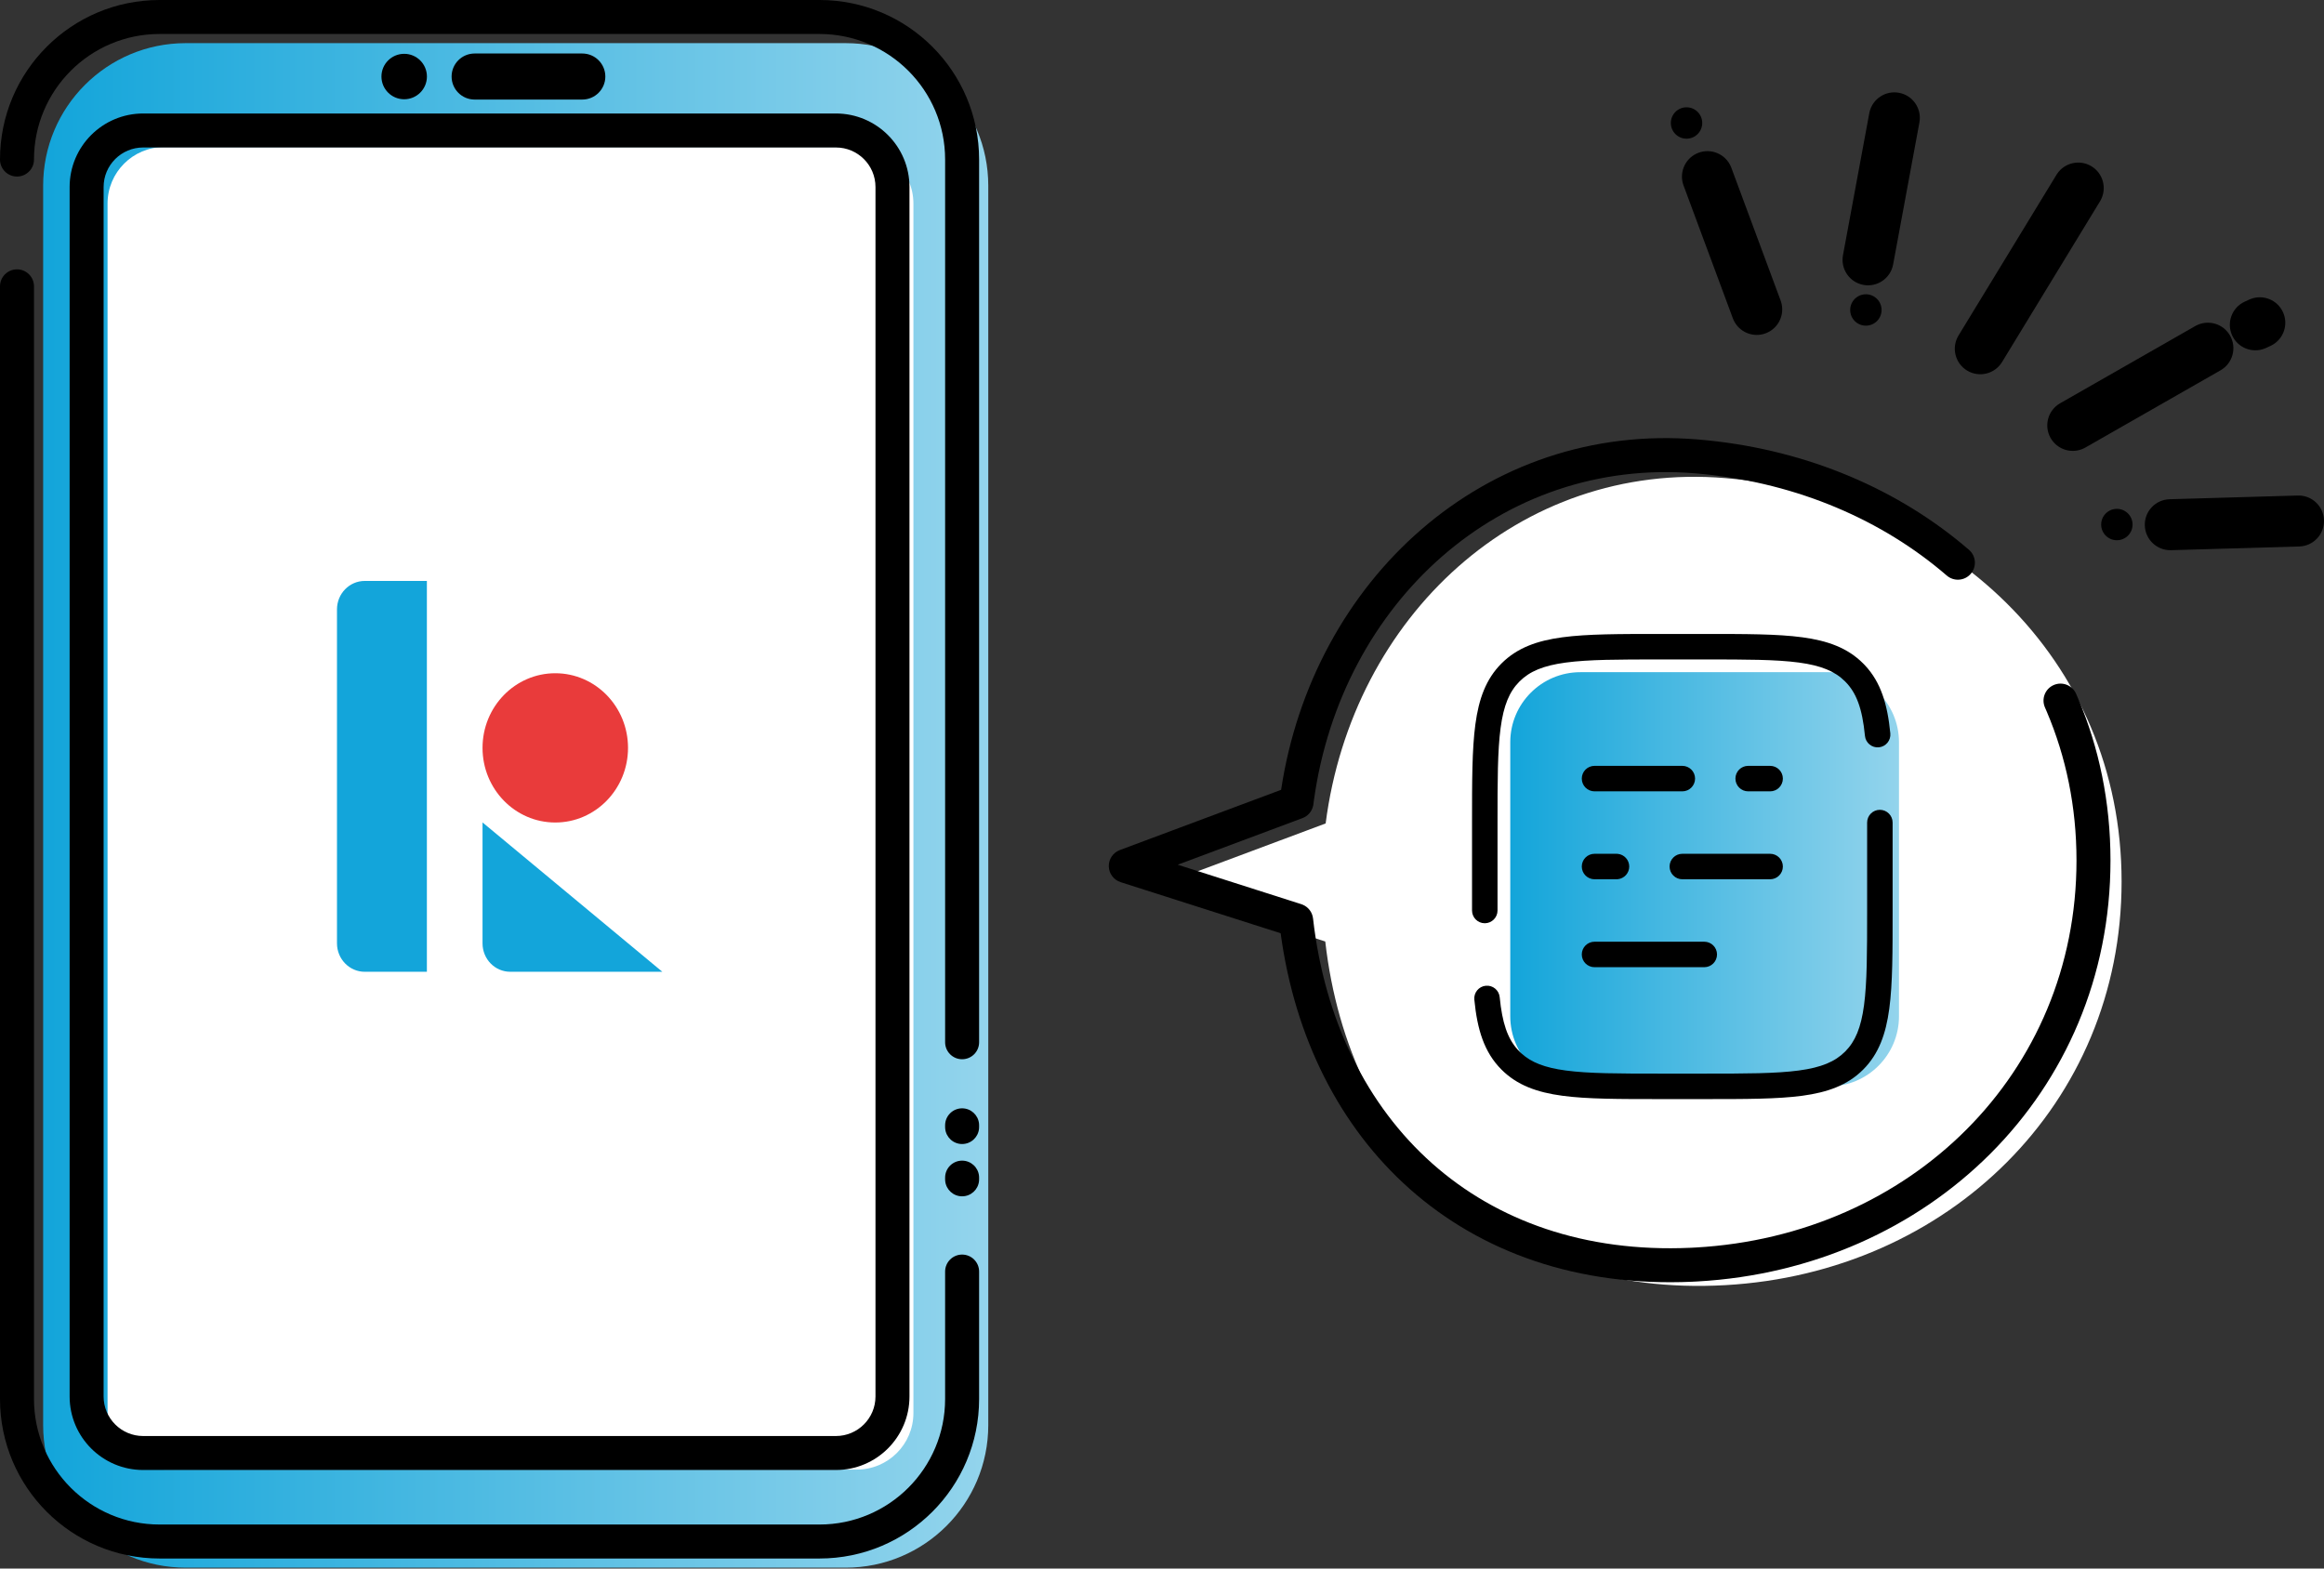 <svg width="200" height="135" viewBox="0 0 200 135" fill="none" xmlns="http://www.w3.org/2000/svg">
<rect x="0" y="0" width="200" height="135" fill="#333333" stroke="none"/>
<path d="M148.471 110.61C167.614 109.536 182.581 95.061 182.581 75.879C182.581 56.698 167.578 42.743 148.471 41.149C130.733 39.669 116.375 53.067 114.083 70.872L100.793 75.837C100.338 76.007 100.354 76.656 100.816 76.804L114.05 81.031C116.115 99.176 129.153 111.694 148.471 110.61Z" fill="white"/>
<path d="M129.971 63.886C129.971 60.554 132.672 57.853 136.004 57.853H157.391C160.723 57.853 163.424 60.554 163.424 63.886V87.467C163.424 90.798 160.723 93.499 157.391 93.499H136.004C132.672 93.499 129.971 90.798 129.971 87.467V63.886Z" fill="url(#paint0_linear_347_8131)"/>
<path d="M181.625 74.056C181.625 94.108 165.961 109.177 146.091 110.291L145.623 110.315C135.807 110.76 127.486 107.798 121.328 102.336C115.292 96.982 111.427 89.307 110.21 80.322L96.439 75.925C95.846 75.735 95.438 75.19 95.422 74.567C95.407 73.944 95.789 73.38 96.373 73.162L110.25 67.978C112.983 49.929 127.769 36.292 146.13 37.824L146.969 37.902C155.607 38.786 163.427 42.125 169.449 47.324C170.061 47.852 170.128 48.776 169.6 49.387C169.073 49.998 168.149 50.066 167.538 49.538C161.995 44.753 154.748 41.638 146.671 40.811L145.887 40.739C129.154 39.342 115.453 51.858 113.081 68.828L113.027 69.23L113.011 69.329C112.912 69.823 112.565 70.235 112.089 70.413L101.353 74.424L111.989 77.82L112.09 77.857C112.586 78.056 112.937 78.512 112.998 79.049C113.996 87.826 117.635 95.151 123.269 100.149C128.805 105.06 136.364 107.807 145.491 107.393L145.927 107.371C164.393 106.335 178.7 92.416 178.7 74.056C178.7 69.427 177.792 65.129 176.147 61.262L175.986 60.889C175.661 60.15 175.996 59.287 176.735 58.961C177.474 58.636 178.337 58.971 178.663 59.71L178.84 60.118C180.639 64.351 181.625 69.039 181.625 74.056Z" fill="black"/>
<path d="M146.177 13.146C147.277 12.737 148.497 13.268 148.955 14.334L148.997 14.439L153.239 25.869L153.275 25.976C153.623 27.083 153.046 28.28 151.945 28.689C150.845 29.097 149.626 28.567 149.168 27.5L149.126 27.395L144.884 15.965L144.847 15.859C144.499 14.751 145.077 13.554 146.177 13.146Z" fill="black"/>
<path d="M146.492 10.585C146.492 11.331 145.887 11.936 145.141 11.936C144.394 11.936 143.79 11.331 143.79 10.585C143.79 9.84 144.394 9.235 145.141 9.235C145.887 9.235 146.492 9.84 146.492 10.585Z" fill="black"/>
<path d="M162.919 22.763C162.698 23.954 161.553 24.741 160.362 24.521C159.171 24.3 158.384 23.156 158.604 21.965L162.919 22.763ZM160.891 9.633C161.16 8.504 162.27 7.772 163.424 7.986C164.616 8.206 165.402 9.351 165.181 10.543L162.919 22.763L158.604 21.965L160.868 9.743L160.891 9.633Z" fill="black"/>
<path d="M161.926 26.679C161.926 27.425 161.321 28.029 160.575 28.029C159.829 28.029 159.224 27.425 159.224 26.679C159.224 25.933 159.829 25.328 160.575 25.328C161.321 25.328 161.926 25.933 161.926 26.679Z" fill="black"/>
<path d="M177.038 14.95C177.692 13.991 178.99 13.703 179.992 14.313C180.994 14.924 181.333 16.21 180.78 17.23L180.723 17.328L172.295 31.158C171.665 32.193 170.314 32.52 169.28 31.89C168.245 31.259 167.918 29.909 168.548 28.874L176.977 15.045L177.038 14.95Z" fill="black"/>
<path d="M189.019 28.01C190.055 27.486 191.33 27.86 191.913 28.88C192.514 29.931 192.148 31.271 191.097 31.872L179.467 38.518L179.368 38.571C178.333 39.096 177.057 38.721 176.474 37.702C175.873 36.65 176.239 35.31 177.291 34.709L188.92 28.063L189.019 28.01Z" fill="black"/>
<path d="M193.666 25.742C194.744 25.312 195.981 25.799 196.47 26.866C196.959 27.933 196.521 29.188 195.491 29.724L195.39 29.774L195.004 29.951L194.9 29.995C193.822 30.425 192.585 29.938 192.096 28.871C191.591 27.77 192.075 26.468 193.176 25.963L193.562 25.786L193.666 25.742Z" fill="black"/>
<path d="M197.856 42.648C199.016 42.673 199.965 43.605 199.999 44.778C200.034 45.989 199.081 46.998 197.87 47.034L186.835 47.353C185.624 47.388 184.614 46.434 184.579 45.223C184.544 44.013 185.497 43.003 186.708 42.968L197.743 42.648L197.856 42.648Z" fill="black"/>
<path d="M183.525 45.147C183.525 45.892 182.92 46.497 182.174 46.497C181.428 46.497 180.823 45.892 180.823 45.147C180.823 44.401 181.428 43.796 182.174 43.796C182.92 43.796 183.525 44.401 183.525 45.147Z" fill="black"/>
<path d="M72.775 3.713H15.987C9.209 3.713 3.713 9.206 3.713 15.982V122.657C3.713 129.432 9.209 134.925 15.987 134.925H72.775C79.554 134.925 85.049 129.432 85.049 122.657V15.982C85.049 9.206 79.554 3.713 72.775 3.713Z" fill="url(#paint1_linear_347_8131)"/>
<path d="M0 120.406V24.644C0 23.837 0.655 23.182 1.463 23.182C2.27 23.182 2.925 23.837 2.925 24.644V120.406C2.925 126.373 7.765 131.212 13.736 131.212H70.524C76.496 131.212 81.335 126.373 81.335 120.406V109.441C81.335 108.633 81.99 107.978 82.798 107.978C83.606 107.978 84.261 108.633 84.261 109.441V120.406C84.261 127.99 78.11 134.137 70.524 134.137H13.736C6.151 134.137 4.01705e-05 127.99 0 120.406Z" fill="black"/>
<path d="M81.335 101.502V101.355C81.335 100.547 81.99 99.893 82.797 99.893C83.555 99.893 84.178 100.468 84.253 101.206L84.26 101.355V101.502L84.253 101.652C84.178 102.389 83.555 102.964 82.797 102.964C82.04 102.964 81.418 102.389 81.343 101.652L81.335 101.502Z" fill="black"/>
<path d="M81.335 97V96.854C81.335 96.046 81.99 95.391 82.797 95.391C83.555 95.391 84.178 95.967 84.253 96.704L84.26 96.854V97L84.253 97.15C84.178 97.888 83.555 98.463 82.797 98.463C82.04 98.463 81.418 97.888 81.343 97.15L81.335 97Z" fill="black"/>
<path d="M81.336 89.704V13.732C81.336 7.764 76.496 2.925 70.525 2.925H13.736C7.765 2.925 2.925 7.764 2.925 13.732C2.925 14.539 2.27 15.194 1.463 15.194C0.655 15.194 0 14.539 0 13.732C0 6.147 6.151 1.33445e-05 13.736 0H70.525C78.111 0 84.261 6.147 84.261 13.732V89.704C84.261 90.512 83.606 91.166 82.799 91.166C81.991 91.166 81.336 90.512 81.336 89.704Z" fill="black"/>
<path d="M73.737 12.656H14.124C11.435 12.656 9.255 14.835 9.255 17.523V121.616C9.255 124.304 11.435 126.483 14.124 126.483H73.737C76.427 126.483 78.607 124.304 78.607 121.616V17.523C78.607 14.835 76.427 12.656 73.737 12.656Z" fill="white"/>
<path d="M31.386 50H36.737V83.638H31.386C30.071 83.638 29 82.538 29 81.19V52.448C29 51.099 30.071 50 31.386 50Z" fill="#13A5DA"/>
<path d="M47.787 70.791C51.244 70.791 54.047 67.915 54.047 64.368C54.047 60.82 51.244 57.944 47.787 57.944C44.329 57.944 41.526 60.82 41.526 64.368C41.526 67.915 44.329 70.791 47.787 70.791Z" fill="#E93B3B"/>
<path d="M57 83.638H43.912C42.592 83.638 41.526 82.545 41.526 81.19V70.785L57 83.638Z" fill="#13A5DA"/>
<path d="M75.343 16.097C75.343 14.217 73.819 12.693 71.936 12.693H12.323C10.441 12.693 8.917 14.217 8.917 16.097V120.19C8.917 122.07 10.441 123.595 12.323 123.595H71.936C73.819 123.595 75.343 122.069 75.343 120.19V16.097ZM78.268 120.19C78.268 123.686 75.433 126.519 71.936 126.519H12.323C8.827 126.519 5.992 123.686 5.992 120.19V16.097C5.992 12.601 8.827 9.768 12.323 9.768H71.936C75.433 9.768 78.268 12.601 78.268 16.097V120.19Z" fill="black"/>
<path d="M34.784 8.543C35.864 8.543 36.74 7.668 36.74 6.587C36.74 5.507 35.864 4.632 34.784 4.632C33.703 4.632 32.827 5.507 32.827 6.587C32.827 7.668 33.703 8.543 34.784 8.543Z" fill="black"/>
<path d="M50.111 4.605H40.847C39.752 4.605 38.864 5.492 38.864 6.587C38.864 7.682 39.752 8.569 40.847 8.569H50.111C51.206 8.569 52.094 7.682 52.094 6.587C52.094 5.492 51.206 4.605 50.111 4.605Z" fill="black"/>
<path d="M160.682 78.364V70.796C160.682 70.19 161.173 69.699 161.779 69.699C162.385 69.699 162.876 70.19 162.876 70.796V78.364C162.876 81.9 162.878 84.663 162.589 86.814C162.296 88.996 161.685 90.712 160.341 92.057C158.997 93.403 157.283 94.015 155.104 94.309C152.956 94.598 150.198 94.596 146.667 94.596H142.89C139.359 94.596 136.6 94.599 134.453 94.309C132.273 94.016 130.559 93.404 129.215 92.057C127.715 90.555 127.128 88.594 126.879 86.038L129.062 85.825C129.278 88.041 129.736 89.364 130.591 90.32L130.767 90.506L130.768 90.507L130.935 90.666C131.786 91.439 132.931 91.891 134.745 92.135C136.713 92.4 139.297 92.403 142.89 92.403H146.667C150.26 92.403 152.844 92.4 154.811 92.134C156.746 91.874 157.92 91.377 158.789 90.507C159.659 89.637 160.154 88.461 160.415 86.521C160.679 84.55 160.682 81.962 160.682 78.364ZM127.864 84.84C128.467 84.781 129.003 85.222 129.062 85.825L126.879 86.038C126.82 85.435 127.261 84.898 127.864 84.84ZM146.667 81.051C147.273 81.051 147.764 81.542 147.764 82.147C147.764 82.753 147.273 83.244 146.667 83.244H137.223C136.617 83.244 136.126 82.753 136.126 82.147C136.126 81.542 136.617 81.051 137.223 81.051H146.667ZM126.681 78.364V70.796C126.681 67.259 126.679 64.496 126.968 62.346C127.261 60.164 127.871 58.448 129.216 57.102C130.56 55.757 132.274 55.144 134.453 54.851C136.601 54.561 139.359 54.563 142.89 54.563H146.667C150.198 54.563 152.957 54.561 155.104 54.85C157.283 55.144 158.997 55.755 160.34 57.102L160.479 57.244C161.878 58.727 162.437 60.645 162.678 63.121C162.737 63.724 162.296 64.261 161.693 64.32C161.09 64.378 160.553 63.937 160.495 63.334C160.264 60.971 159.759 59.622 158.789 58.653L158.788 58.652C157.92 57.782 156.747 57.285 154.811 57.024C152.844 56.759 150.26 56.757 146.667 56.757H142.89C139.297 56.757 136.713 56.76 134.746 57.025C132.811 57.286 131.637 57.782 130.767 58.652C129.898 59.522 129.402 60.698 129.142 62.638C128.877 64.608 128.875 67.197 128.875 70.796V78.364C128.875 78.969 128.384 79.461 127.778 79.461C127.172 79.461 126.681 78.969 126.681 78.364ZM139.112 73.483L139.224 73.489C139.777 73.545 140.209 74.012 140.209 74.58C140.209 75.148 139.777 75.614 139.224 75.671L139.112 75.677H137.223C136.617 75.677 136.126 75.185 136.126 74.58C136.126 73.974 136.617 73.483 137.223 73.483H139.112ZM152.334 73.483C152.94 73.483 153.431 73.974 153.431 74.58C153.431 75.185 152.94 75.677 152.334 75.677H144.778C144.173 75.677 143.682 75.185 143.682 74.58C143.682 73.974 144.173 73.483 144.778 73.483H152.334ZM144.778 65.915C145.384 65.915 145.875 66.406 145.875 67.012C145.875 67.618 145.384 68.109 144.778 68.109H137.223C136.617 68.109 136.126 67.618 136.126 67.012C136.126 66.406 136.617 65.915 137.223 65.915H144.778ZM152.334 65.915C152.94 65.915 153.431 66.406 153.431 67.012C153.431 67.618 152.94 68.109 152.334 68.109H150.445C149.839 68.109 149.348 67.618 149.348 67.012C149.348 66.406 149.839 65.915 150.445 65.915H152.334Z" fill="black"/>
<defs>
<linearGradient id="paint0_linear_347_8131" x1="129.987" y1="75.596" x2="163.362" y2="75.596" gradientUnits="userSpaceOnUse">
<stop stop-color="#13A5DA"/>
<stop offset="1" stop-color="#93D4EC"/>
</linearGradient>
<linearGradient id="paint1_linear_347_8131" x1="3.752" y1="69.026" x2="84.9" y2="69.026" gradientUnits="userSpaceOnUse">
<stop stop-color="#13A5DA"/>
<stop offset="1" stop-color="#93D4EC"/>
</linearGradient>
</defs>
</svg>
